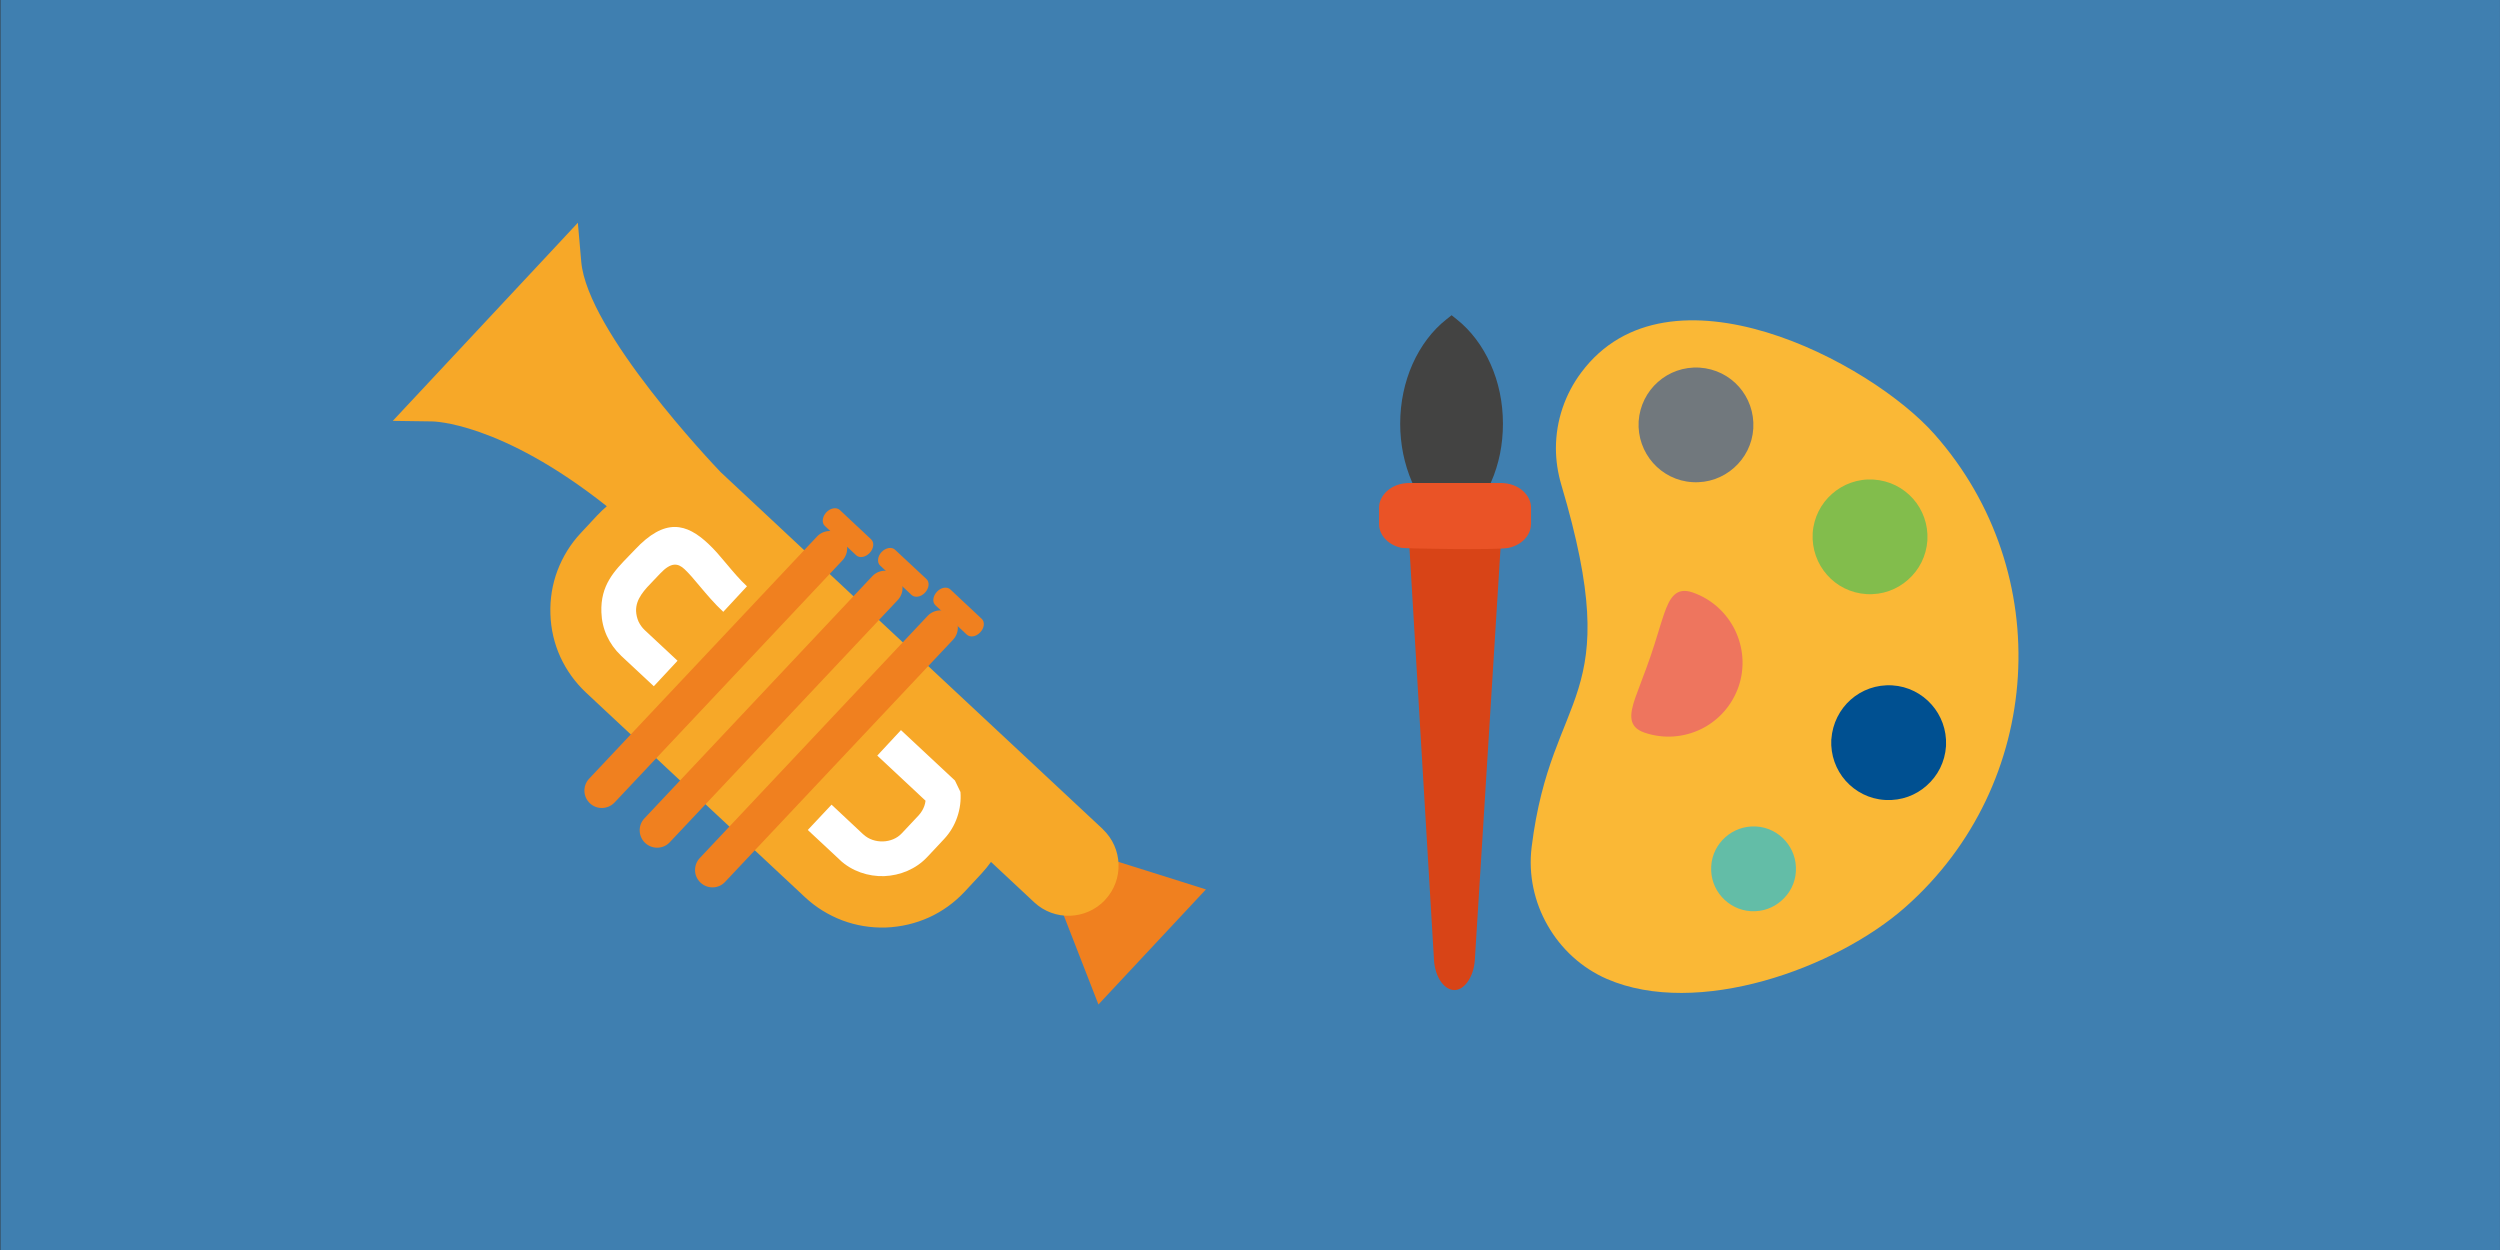<?xml version="1.0" encoding="UTF-8" standalone="no"?>
<svg
   xmlns:dc="http://purl.org/dc/elements/1.1/"
   xmlns:cc="http://creativecommons.org/ns#"
   xmlns:rdf="http://www.w3.org/1999/02/22-rdf-syntax-ns#"
   xmlns:svg="http://www.w3.org/2000/svg"
   xmlns="http://www.w3.org/2000/svg"
   xmlns:sodipodi="http://sodipodi.sourceforge.net/DTD/sodipodi-0.dtd"
   xmlns:inkscape="http://www.inkscape.org/namespaces/inkscape"
   inkscape:version="1.0beta2 (2b71d25, 2019-12-03)"
   sodipodi:docname="icons-ferienundfreizeitprogramm.svg"
   xml:space="preserve"
   enable-background="new 0 0 566.93 283.465"
   viewBox="0 0 566.93 283.465"
   height="283.465px"
   width="566.93px"
   y="0px"
   x="0px"
   id="Ebene_1"
   version="1.1"><rect x="0" y="0" width="566.93" height="283.465" fill="#333333" stroke="none"/><defs
   id="defs888" /><sodipodi:namedview
   inkscape:current-layer="Ferien__x26__Freizeitprogramm"
   inkscape:window-maximized="0"
   inkscape:window-y="0"
   inkscape:window-x="0"
   inkscape:cy="141.7325"
   inkscape:cx="283.465"
   inkscape:zoom="1.3211508"
   showgrid="false"
   id="namedview886"
   inkscape:window-height="800"
   inkscape:window-width="1280"
   inkscape:pageshadow="2"
   inkscape:pageopacity="0"
   guidetolerance="10"
   gridtolerance="10"
   objecttolerance="10"
   borderopacity="1"
   inkscape:document-rotation="0"
   bordercolor="#666666"
   pagecolor="#ffffff" />
<g
   id="Ferien__x26__Freizeitprogramm">
	<rect
   style="fill:#3f7fb0;fill-opacity:1"
   id="rect833"
   height="283.465"
   width="566.822"
   enable-background="new    "
   fill="#FDE7C0"
   x="0.098" />
	<rect
   id="rect835"
   height="283.456"
   width="566.821"
   fill="#44B597"
   display="none"
   x="0.108" />
	<g
   id="Layer_x0020_1_1_">
		<path
   id="path837"
   d="M438.688,98.472c27.777,31.373,24.819,79.432-6.554,107.192c-15.809,14.011-47.276,25.229-67.733,16.334    c-5.779-2.52-10.418-6.854-13.437-12.137c-3.025-5.271-4.402-11.482-3.632-17.762c4.501-36.361,21.579-32.203,6.729-82.167    c-0.819-2.783-1.222-5.565-1.222-8.27c0-6.317,2.101-12.322,5.741-17.185C378.364,57.911,424.188,82.067,438.688,98.472    L438.688,98.472z"
   fill="#FAB836" />
		<g
   id="_245205856">
			<rect
   height="208.085"
   width="208.075"
   fill="none"
   y="44.866"
   x="282.567"
   id="_245190664" />
			<rect
   height="156.051"
   width="156.081"
   fill="none"
   y="70.877"
   x="308.559"
   id="_245192992" />
		</g>
		<path
   id="path842"
   d="M385.423,83.366c-3.622-0.215-6.952,1.035-9.451,3.251c-2.489,2.197-4.13,5.361-4.374,8.925    c-0.205,3.603,1.055,6.942,3.262,9.442c2.206,2.49,5.359,4.15,8.943,4.355c3.573,0.225,6.933-1.035,9.422-3.252    c2.5-2.207,4.15-5.351,4.375-8.915v-0.039c0.205-3.603-1.055-6.933-3.241-9.413C392.161,85.231,389.007,83.601,385.423,83.366    h0.021H385.423L385.423,83.366z"
   fill="#71787D" />
		<path
   id="path844"
   d="M397.092,206.63c2.636,0.155,5.105-0.771,6.922-2.411c1.865-1.631,3.097-3.965,3.242-6.592V197.6v-0.011    l0,0c0.155-2.646-0.771-5.106-2.401-6.942c-1.62-1.836-3.936-3.065-6.58-3.223l-0.021,0.01h-0.021l-0.06-0.01    c-2.627-0.146-5.067,0.801-6.885,2.402c-1.846,1.631-3.085,3.963-3.231,6.59v0.021l0,0v0.011l0,0v0.02l0,0    c-0.166,2.646,0.771,5.105,2.395,6.933c1.64,1.838,3.954,3.065,6.601,3.231l0.021-0.01h0.021L397.092,206.63L397.092,206.63z"
   fill="#63BDA7" />
		<path
   id="path846"
   d="M383.823,134.345c-3.722-1.279-5.176,1.143-6.483,4.95c-0.438,1.24-0.868,2.695-1.327,4.18    c-0.518,1.698-1.073,3.467-1.719,5.359c-0.685,2.002-1.318,3.672-1.924,5.264c-0.575,1.514-1.122,2.979-1.522,4.109    c-1.317,3.828-1.67,6.643,2.069,7.93l0,0c4.374,1.504,8.954,1.084,12.819-0.789c3.877-1.896,7.001-5.266,8.523-9.639l0,0    c1.504-4.385,1.063-8.965-0.812-12.84C391.536,138.993,388.187,135.849,383.823,134.345L383.823,134.345z"
   fill="#EE755E" />
		<path
   id="path848"
   d="M415.282,167.699c-0.176,3.564,1.063,6.875,3.251,9.354c2.218,2.489,5.361,4.149,8.936,4.354h0.011    l0.186,0.01l0,0h0.011l0,0c3.534,0.166,6.807-1.084,9.236-3.263c2.51-2.206,4.148-5.352,4.385-8.924v-0.215l0,0l0.01-0.011    c0.146-3.507-1.104-6.776-3.271-9.218c-2.207-2.5-5.36-4.148-8.915-4.364l0,0c-3.611-0.216-6.941,1.034-9.433,3.241    c-2.479,2.197-4.131,5.381-4.385,8.953L415.282,167.699L415.282,167.699z"
   fill="#005091" />
		<line
   id="line850"
   y2="154.303"
   x2="434.635"
   y1="154.303"
   x1="434.635"
   fill="none" />
		<path
   id="path852"
   d="M424.881,108.753c-3.604-0.225-6.935,1.035-9.441,3.251c-2.49,2.197-4.141,5.341-4.374,8.924    c-0.205,3.593,1.055,6.952,3.261,9.442c2.188,2.49,5.359,4.14,8.926,4.355c3.604,0.225,6.951-1.035,9.44-3.261    c2.5-2.197,4.142-5.341,4.385-8.915v-0.039c0.205-3.603-1.055-6.933-3.252-9.413C431.617,110.618,428.484,108.978,424.881,108.753    h0.021H424.881L424.881,108.753z"
   fill="#82BD4C" />
		<g
   id="_245214280">
			<path
   d="M340.489,120.968c-1.045,0.059-2.295-0.01-3.263,0c-2.438,0-4.892,0-7.312,0     c-0.83,0-1.66,0-2.48,0c-5.458-0.01-7.187,0.049-8.007,0l5.762,96.716c0.106,1.844,0.653,3.748,1.729,5.146     c0.752,0.968,1.748,1.688,2.91,1.688c1.143,0,2.128-0.731,2.859-1.688c1.073-1.388,1.631-3.263,1.758-5.086l0.078-1.211v-0.021     L340.489,120.968L340.489,120.968z"
   fill="#D84417"
   id="_245202448" />
			<path
   d="M320.189,109.281c-0.869-2.021-1.533-4.169-1.992-6.396     c-0.438-2.197-0.673-4.472-0.673-6.796c0-4.882,1.016-9.481,2.792-13.504c1.854-4.16,4.501-7.665,7.725-10.194l1.143-0.908     l1.134,0.908c3.201,2.529,5.867,6.035,7.713,10.194c1.798,4.013,2.793,8.612,2.793,13.504c0,2.333-0.226,4.628-0.663,6.815     c-0.449,2.226-1.123,4.364-2.003,6.376l-0.604,1.396h-1.249h-14.248h-1.27L320.189,109.281L320.189,109.281z"
   fill="#434342"
   id="_245212432" />
			<path
   d="M342.11,124.239c-2.5,0.566-24.343,0.137-24.304,0c-3.35-0.742-5.077-3.183-5.077-5.341     v-3.828c0-2.549,2.538-5.546,6.962-5.546h20.544c4.425,0,6.962,2.987,6.962,5.546v3.828l-0.021,0.02     C347.167,121.085,345.458,123.487,342.11,124.239L342.11,124.239L342.11,124.239z"
   fill="#EA5326"
   id="_245197216" />
		</g>
	</g>
	<g
   id="g882">
		<rect
   height="190.626"
   width="190.638"
   fill="none"
   y="46.438"
   x="89.07"
   id="_251879504" />
		<polygon
   id="polygon860"
   points="242.28,204.141 249.418,196.465 251.107,194.658 253.469,195.4 267.492,199.805 273.467,201.699     269.2,206.268 253.382,223.199 249.095,227.789 246.821,221.949 241.49,208.26 240.572,205.955   "
   fill="#F0801F" />
		<path
   id="path862"
   d="M198.634,139.969l51.438,48.04v0.021c2.274,2.14,3.485,5.009,3.583,7.919    c0.099,2.899-0.907,5.84-3.058,8.125v0.02c-2.146,2.273-5.009,3.476-7.928,3.572c-2.899,0.099-5.829-0.897-8.124-3.035    l-9.812-9.17c-0.675,0.929-1.387,1.826-2.196,2.687l-3.779,4.062c-2.343,2.5-5.087,4.48-8.124,5.85    c-3.007,1.357-6.316,2.14-9.744,2.275c-3.428,0.105-6.736-0.449-9.853-1.611c-3.114-1.182-5.995-2.938-8.485-5.264L132.92,157.09    c-2.5-2.344-4.472-5.098-5.857-8.124c-1.367-3.009-2.147-6.308-2.246-9.735c-0.116-3.408,0.431-6.737,1.603-9.852    c1.181-3.115,2.948-6.005,5.271-8.485l3.798-4.082h0.011c0.673-0.722,1.376-1.386,2.108-2.011    c-24.244-19.216-39.563-19.235-39.612-19.235l-8.926-0.127l6.083-6.503l29.83-31.929l6.055-6.493l0.771,8.836    c1.388,15.848,29.781,45.804,31.626,47.728L198.634,139.969L198.634,139.969z M164.03,138.749    c-2.061-1.934-3.759-3.955-5.341-5.83c-1.25-1.494-2.401-2.871-3.438-3.837c-1.475-1.387-3.027-1.689-5.546,0.996    c-0.41,0.439-0.898,0.938-1.396,1.465c-2.157,2.216-4.148,4.267-4.052,7.05c0.029,0.81,0.215,1.601,0.547,2.343    c0.343,0.723,0.802,1.367,1.396,1.943l0,0l7.46,6.951l-5.381,5.791l-7.449-6.953l-0.021-0.02    c-1.367-1.299-2.432-2.803-3.192-4.463c-0.753-1.648-1.173-3.447-1.24-5.332c-0.215-6.142,2.92-9.354,6.277-12.821    c0.399-0.41,0.802-0.81,1.278-1.318c6.913-7.411,11.768-6.005,16.697-1.406c1.416,1.328,2.725,2.88,4.12,4.55    c1.437,1.719,2.987,3.554,4.658,5.116L164.03,138.749L164.03,138.749z M188.577,182.473l7.226,6.775h0.021    c1.181,1.104,2.812,1.611,4.423,1.562c1.621-0.06,3.183-0.674,4.267-1.855l0,0l3.818-4.062c0.596-0.644,1.024-1.375,1.299-2.138    c0.137-0.371,0.215-0.771,0.264-1.162l-10.944-10.231l5.369-5.781l12.245,11.436l1.25,2.599c0.146,1.895-0.099,3.856-0.742,5.721    c-0.614,1.798-1.61,3.485-2.958,4.933l-3.817,4.071l-0.01,0.011c-2.577,2.754-6.171,4.197-9.783,4.346    c-3.613,0.115-7.294-1.104-10.048-3.672v-0.021l-7.266-6.776L188.577,182.473L188.577,182.473z"
   fill="#F7A828" />
		<path
   id="path864"
   d="M216.132,145.064c1.494-1.59,1.425-4.081-0.176-5.574c-1.582-1.494-4.072-1.416-5.585,0.166L158.68,194.59    c-1.475,1.592-1.416,4.081,0.177,5.564c1.593,1.494,4.091,1.437,5.574-0.166L216.132,145.064L216.132,145.064z"
   fill="#F0801F" />
		<path
   id="path866"
   d="M219.265,143.934l-7.138-6.679c-0.752-0.683-0.597-2.06,0.342-3.056c0.918-1.006,2.285-1.23,3.037-0.537    l7.118,6.669c0.752,0.693,0.614,2.08-0.332,3.058C221.375,144.382,220.047,144.627,219.265,143.934L219.265,143.934z"
   fill="#F0801F" />
		<line
   id="line868"
   y2="188.293"
   x2="149.012"
   y1="133.358"
   x1="200.714"
   fill="none" />
		<path
   id="path870"
   d="M203.584,136.074c1.504-1.582,1.437-4.082-0.156-5.576c-1.61-1.503-4.101-1.416-5.604,0.156    l-51.691,54.932c-1.494,1.582-1.416,4.082,0.176,5.576c1.603,1.494,4.103,1.416,5.575-0.166L203.584,136.074L203.584,136.074z"
   fill="#F0801F" />
		<path
   id="path872"
   d="M206.739,134.94l-7.146-6.679c-0.752-0.693-0.596-2.08,0.312-3.076c0.957-0.986,2.305-1.23,3.057-0.527    l7.146,6.669c0.741,0.693,0.604,2.07-0.342,3.066C208.847,135.39,207.5,135.615,206.739,134.94L206.739,134.94z"
   fill="#F0801F" />
		<path
   id="path874"
   d="M191.047,127.071c1.483-1.591,1.426-4.091-0.176-5.585c-1.572-1.484-4.081-1.416-5.585,0.176    l-51.683,54.915c-1.494,1.582-1.427,4.09,0.176,5.584c1.571,1.493,4.062,1.405,5.575-0.166L191.047,127.071L191.047,127.071z"
   fill="#F0801F" />
		<path
   id="path876"
   d="M194.181,125.938l-7.138-6.679c-0.742-0.693-0.576-2.07,0.332-3.065c0.927-0.996,2.294-1.24,3.064-0.547    l7.117,6.669c0.742,0.703,0.605,2.07-0.332,3.066C196.301,126.368,194.943,126.631,194.181,125.938z"
   fill="#F0801F" />
		<path
   id="path878"
   d="M146.191,142.869L146.191,142.869z M164.743,127.852c-1.388-1.67-2.705-3.222-4.12-4.541    c-4.921-4.608-9.784-6.015-16.697,1.396c-0.479,0.508-0.879,0.928-1.271,1.318c-3.367,3.467-6.503,6.669-6.277,12.821    c0.06,1.884,0.479,3.681,1.229,5.332c0.763,1.658,1.825,3.163,3.192,4.463l0.011,0.027l7.46,6.953l5.38-5.78l-7.46-6.962    c-0.597-0.576-1.045-1.211-1.396-1.943c-0.322-0.742-0.508-1.543-0.547-2.343c-0.088-2.783,1.895-4.833,4.052-7.05    c0.498-0.518,0.986-1.025,1.396-1.465c2.521-2.685,4.071-2.373,5.547-0.996c1.044,0.976,2.196,2.343,3.437,3.837    c1.582,1.875,3.281,3.906,5.342,5.83l5.37-5.791C167.731,131.416,166.177,129.561,164.743,127.852L164.743,127.852z"
   fill="#FFFFFF" />
		<path
   id="path880"
   d="M204.511,188.947L204.511,188.947z M208.33,184.895l-3.818,4.062c-1.084,1.183-2.655,1.797-4.267,1.854    c-1.611,0.049-3.242-0.459-4.424-1.562h-0.021l-7.226-6.774l-5.391,5.74l7.266,6.776v0.021c2.754,2.567,6.443,3.776,10.048,3.67    c3.622-0.146,7.216-1.591,9.783-4.345l0.01-0.01l3.817-4.071c1.348-1.445,2.344-3.136,2.958-4.933    c0.646-1.863,0.89-3.816,0.741-5.722l-1.25-2.598l-12.244-11.436l-5.37,5.779l10.945,10.233c-0.049,0.41-0.137,0.801-0.264,1.162    C209.355,183.508,208.926,184.24,208.33,184.895L208.33,184.895z"
   fill="#FFFFFF" />
	</g>
</g>
</svg>
